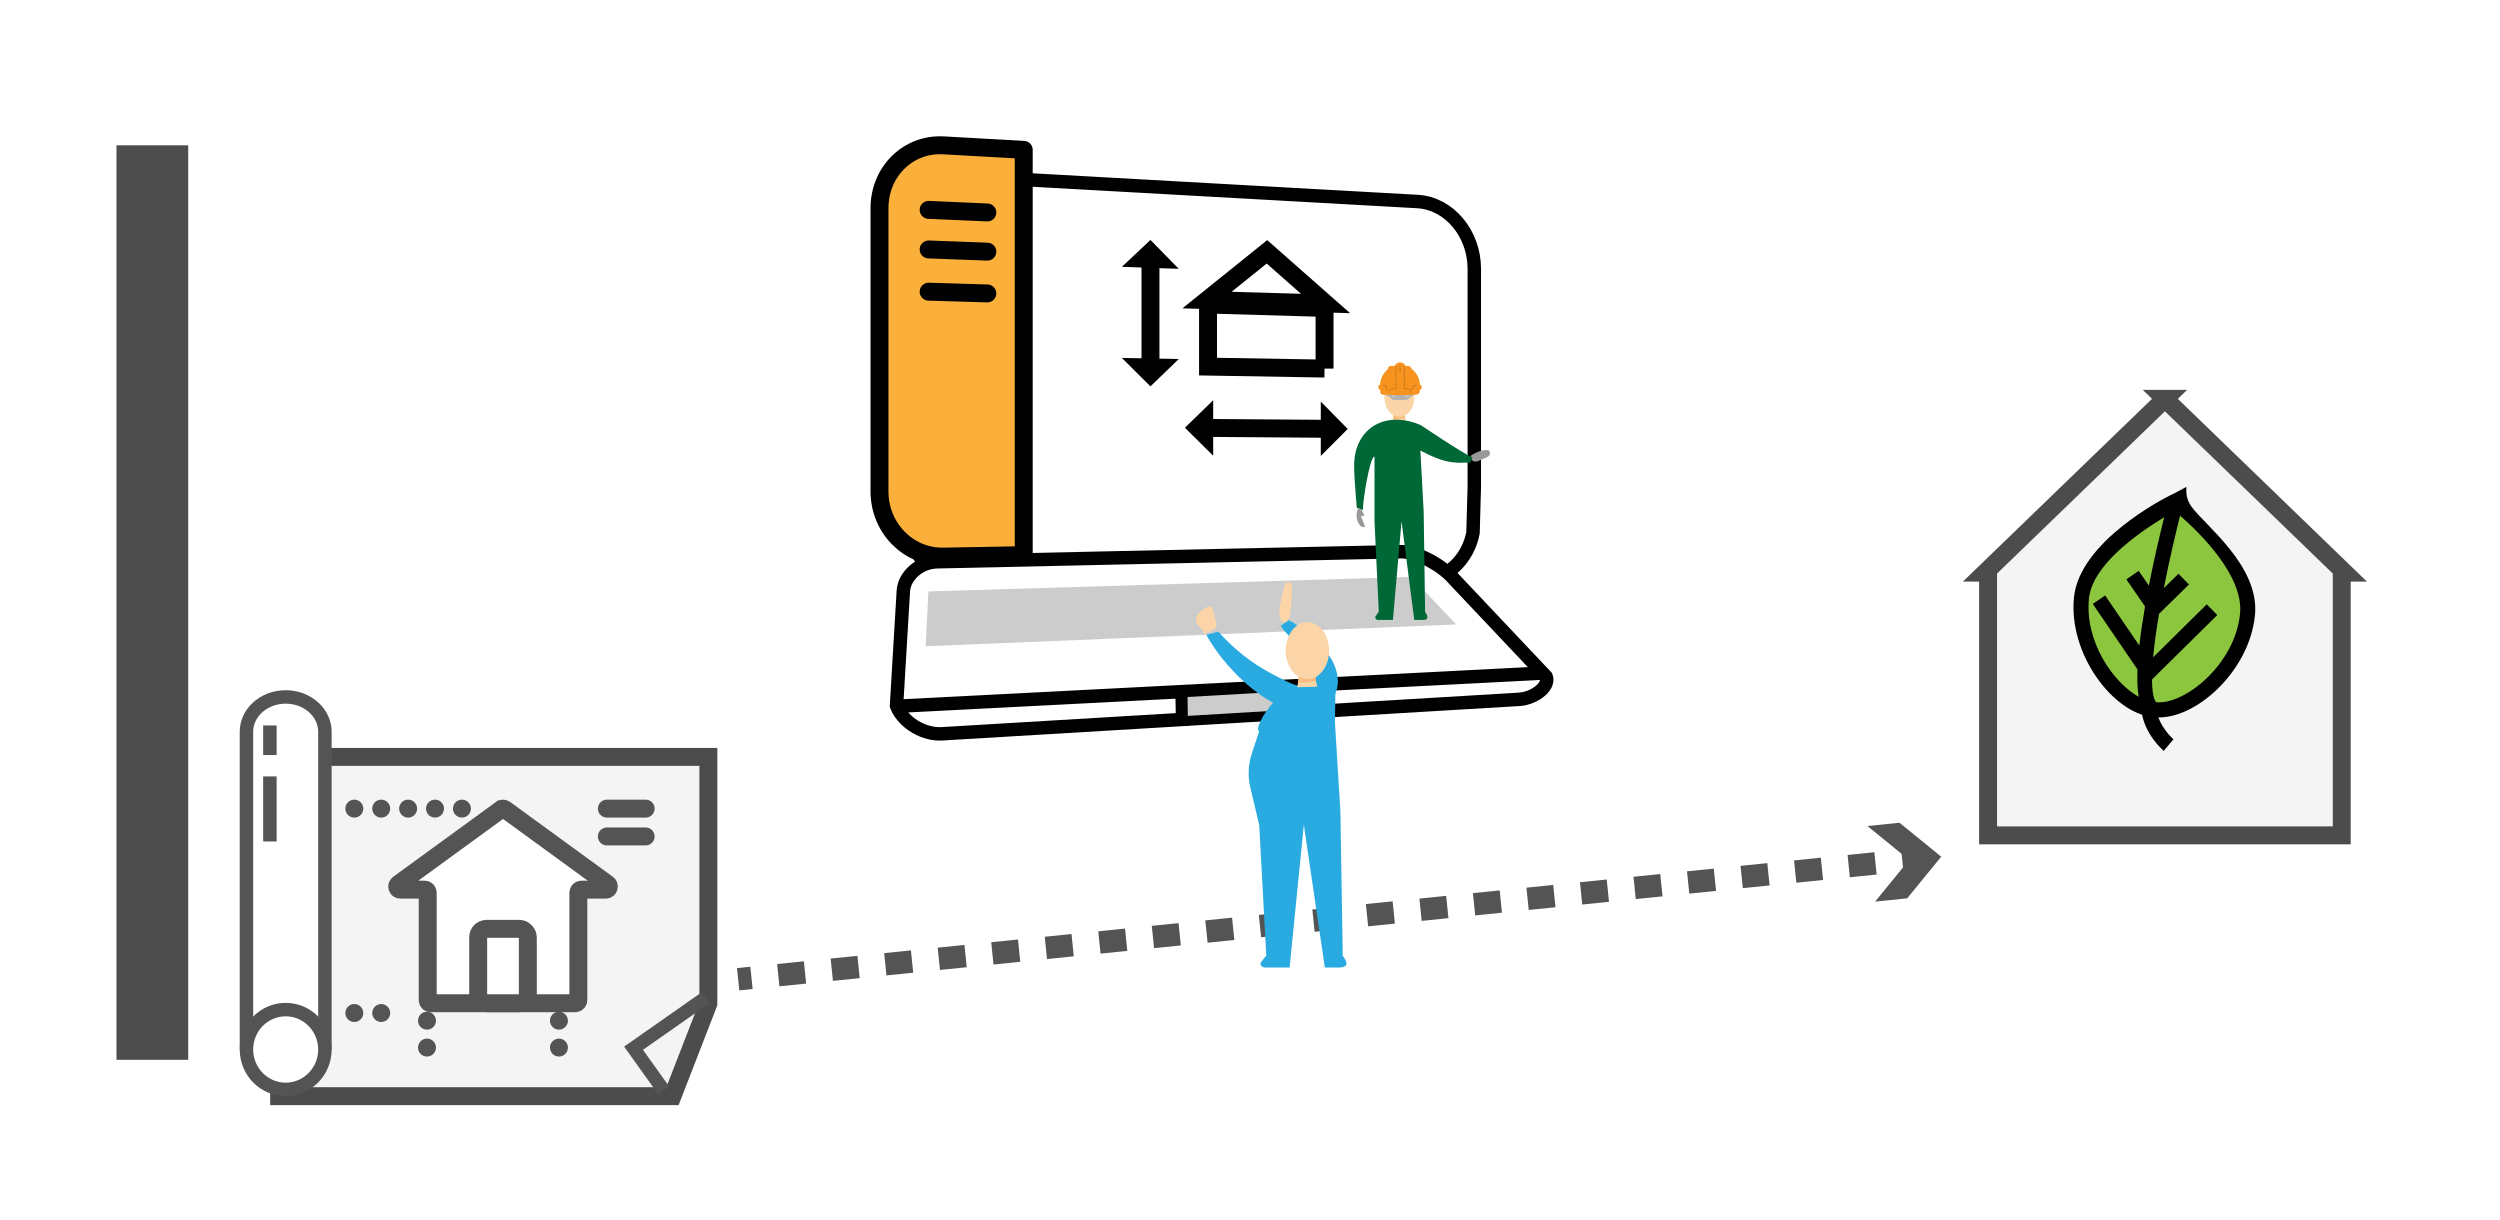 <svg xmlns="http://www.w3.org/2000/svg" viewBox="0 0 557.62 272.03">
  <defs>
    <filter id="drop-shadow-2" filterUnits="userSpaceOnUse">
      <feOffset dx="7" dy="7"/>
      <feGaussianBlur result="blur" stdDeviation="5"/>
      <feFlood flood-color="#000" flood-opacity=".2"/>
      <feComposite in2="blur" operator="in"/>
      <feComposite in="SourceGraphic"/>
    </filter>
    <style>
      .cls-1{fill:#ccc}.cls-1,.cls-10,.cls-11,.cls-12,.cls-13,.cls-2,.cls-3,.cls-4,.cls-6,.cls-7,.cls-8{stroke-width:0}.cls-2{fill:#545454}.cls-14{stroke-dasharray:0 0 0 6}.cls-14,.cls-15,.cls-17,.cls-18,.cls-19,.cls-20{fill:none}.cls-14,.cls-15,.cls-18{stroke-linecap:round;stroke-linejoin:round}.cls-14,.cls-15,.cls-18,.cls-20,.cls-23,.cls-24,.cls-25{stroke-width:4px}.cls-14,.cls-17,.cls-18,.cls-19,.cls-25{stroke:#545454}.cls-3{fill:#000}.cls-4{fill:#8cc63f}.cls-15,.cls-20,.cls-23,.cls-26{stroke:#000}.cls-17,.cls-19,.cls-20,.cls-23,.cls-24,.cls-25,.cls-26{stroke-miterlimit:10}.cls-17{stroke-width:5px}.cls-19,.cls-26{stroke-width:3px}.cls-11,.cls-23,.cls-25,.cls-26{fill:#fff}.cls-6{fill:#f7931e}.cls-7{fill:#fbd4a8}.cls-8{fill:#999}.cls-24{fill:#f4f4f4;stroke:#4c4c4c}.cls-10{fill:#b96e16}.cls-12{fill:#fabd80}.cls-13{fill:#29abe2}
    </style>
  </defs>
  <g id="Layer_2" data-name="Layer 2">
    <path style="stroke:#4d4d4d;stroke-width:16px;stroke-miterlimit:10;fill:none" d="M33.98 32.41v203.98"/>
    <path class="cls-24" d="m482.88 88.96-40.12 38.77h.68v58.6h78.88v-58.6h.68l-40.12-38.77z"/>
    <path class="cls-4" d="M484.75 112.01s-19.35 9.56-20.5 21.44c-1.15 11.88 8.49 24.08 16.03 24.81 7.53.73 4.48-46.25 4.48-46.25Z"/>
    <path class="cls-4" d="M485.29 112.06s17.16 13.1 16.01 24.98c-1.15 11.88-12.95 22-20.49 21.27-7.53-.73 4.48-46.25 4.48-46.25Z"/>
    <path class="cls-3" d="M488.81 113.02c-1.43-2.02-1.1-3.58-1.16-4.43l-2.42 1.32-1.26.62c-1.2.59-20.17 10.23-21.38 22.76-1.23 12.73 8.83 25.79 17.53 26.63.08 0 .17.01.25.01.1.02.2.03.29.04 8.7.84 21.08-10.05 22.31-22.78 1.06-10.99-11.26-20.09-14.16-24.18Zm-22.9 20.59c.74-7.66 11.19-14.83 16.81-18.24-.94 3.77-2.26 9.33-3.42 15.25l-2.27-3.29-2.75 1.9 4.16 6.03s0 .04-.01.07l-.05.05.04.04c-.51 2.92-.94 5.83-1.25 8.57l-7.62-11.17-2.76 1.88 9.97 14.61c-.09 2.36-.02 4.45.28 6.12-5.74-3.2-12.02-12.36-11.11-21.8Zm15.06 23.03s-.95-.53-.97-5.08l14.56-14.38-2.35-2.38-11.96 11.81c.23-2.54.65-5.73 1.33-9.71l6.67-6.53-2.34-2.39-3.28 3.21c1.31-6.65 2.8-12.84 3.63-16.17 4.33 3.77 14.2 13.34 13.38 21.84-1.1 11.39-12.41 20.38-18.68 19.77Z"/>
    <path class="cls-3" d="M482.62 167.47c-.18-.15-4.42-3.77-4.97-9.03l3.33-.35c.41 3.87 3.77 6.79 3.8 6.82l-2.15 2.56Z"/>
    <path d="m309.2 37.95-97.77-5.46c-8.38-.47-15.26 6.25-15.26 15.02v54l.36 11.45c1.44 6.53 7.08 11.32 13.78 11.2l99.83-1.78c5.61-.1 10.25-4.6 11.41-10.51l.29-10.31V52.95c0-7.89-5.63-14.6-12.65-15Z" style="filter:url(#drop-shadow-2);fill:#fff;stroke-width:3px;stroke-miterlimit:10;stroke:#000"/>
    <path d="m228.34 123.83-17.93.32c-7.82.14-14.24-6.37-14.24-14.55V46.43c0-8.18 6.41-14.44 14.24-14.01l17.93 1v90.4Z" style="fill:#fbb03b;stroke:#000;stroke-width:4px;stroke-linecap:round;stroke-linejoin:round"/>
    <path class="cls-20" d="M256.61 58.91V80.8"/>
    <path class="cls-3" d="m262.92 59.96-12.69-.44 6.38-6 6.31 6.44zM262.92 80.08l-12.69-.24 6.38 6.34 6.31-6.1z"/>
    <path class="cls-11" d="m300.6 95.68-36.31-.27"/>
    <path class="cls-20" d="m295.41 95.64-25.65-.19"/>
    <path class="cls-3" d="M294.6 101.7V89.57l6 6.11-6 6.02zM270.6 101.65V89.27l-6.31 6.14 6.31 6.24z"/>
    <path class="cls-23" d="m282.59 67.31-13.37-.38 13.37-10.76 13.07 11.52-13.07-.38zM295.44 82.21l-25.99-.44V67.93l25.99.75v13.53z"/>
    <path class="cls-15" d="m207.13 46.81 13.09.58M207.13 55.64l13.09.49M207.13 65.06l13.09.39"/>
    <path class="cls-11" d="M209.6 163.69c-4.05 0-8.31-2.8-9.64-6.29l1.54-25.67c.24-3.4 3.69-6.35 7.54-6.44l103.45-2.25c3.48 0 8.85 2.76 11.73 6.02l20.63 21.84c.25.68.16 1.33-.25 2.02-.96 1.58-3.46 2.92-5.71 3.05l-128.78 7.69c-.17 0-.34.01-.51.01Z"/>
    <path class="cls-3" d="M312.49 124.55c3.01 0 8.06 2.63 10.6 5.52l.03.04.04.04 20.32 21.51c0 .13-.04.29-.17.5-.69 1.14-2.8 2.23-4.52 2.33l-128.77 7.69c-.14 0-.28.01-.42.01-3.37 0-6.88-2.22-8.12-5.03l1.51-25.3c.16-2.33 2.7-4.98 6.08-5.06l103.32-2.25h.1m0-3h-.16l-103.32 2.25c-4.77.1-8.72 3.78-9.01 7.85l-1.55 25.97c1.43 4.27 6.36 7.57 11.15 7.57.2 0 .4 0 .6-.02l128.78-7.69c3.85-.22 8.9-3.55 7.16-7.4l-20.78-22c-3.13-3.56-8.94-6.53-12.85-6.53Z"/>
    <path style="stroke-linejoin:bevel;fill:#fff;stroke-width:3px;stroke:#000" d="m199.06 157.58 145.13-7.46"/>
    <path class="cls-1" d="m324.78 139.28-118.31 4.87.61-12.24 107.72-3.24 9.98 10.61z"/>
    <path class="cls-26" d="m263.66 154.35.14 7.55M292.27 160.16l.48-7.44"/>
    <path class="cls-1" d="m291.09 158.11-26.15 1.57-.06-4.22 26.46-1.51-.25 4.16z"/>
    <path class="cls-17" d="m164.64 218.42 2.98-.31"/>
    <path style="stroke-width:5px;stroke-miterlimit:10;stroke-dasharray:0 0 6 6;stroke:#545454;fill:none" d="m173.59 217.51 247.73-25.24"/>
    <path class="cls-17" d="m424.31 191.97 2.98-.31"/>
    <path class="cls-2" d="m418.24 201.1 7.58-9.29-9.3-7.57 7.16-.73 9.3 7.57-7.58 9.29-7.16.73z"/>
    <path class="cls-13" d="m297.89 152.91-.14 8.15 1.22 19.86.53 32.31s2.34 2.57-.83 2.57h-3.17l-4.68-31.84-3.17 31.84h-5.52c-.61 0-1.08-.5-.97-1.04l1.28-1.66-1.58-29.14-1.97-8.26c-.6-2.53-.49-5.19.33-7.66l1.64-4.96c-1.75-.12 5.53-14.62 17.03-10.18Z"/>
    <path class="cls-13" d="M269.05 141.59c3.87 7.01 12.33 15.63 20.38 17.21 1.48.26 3.05.23 4.56-.34 2.56-.99 4.43-3.69 4.42-6.5-.03-5.3-5.12-9.82-9.1-12.47-.93-.6-.87-.69-1.87-1.16l-1.79 1.28c2.39 3.36 7.95 7.88 7.87 11.87-.04.24-.08.52-.2.72-.22.44-.66.9-1.17 1.04-.51.14-1.12.06-1.72-.05-2.26-.43-4.57-1.77-6.61-2.83-4.64-2.4-8.55-5.56-12.09-9.48l-2.67.72Z"/>
    <path class="cls-7" d="m293.79 153.17-.45-2.26-3.54-.62-.42 3 4.41-.12z"/>
    <ellipse class="cls-7" cx="291.61" cy="145.13" rx="4.84" ry="6.36"/>
    <path class="cls-12" d="M293.43 151.15c0 .3.04.42.1.71 0 0-1.46.33-4 .42l.12-1.35c.16.16 1.41.46 1.55.47.76.07 1.54-.05 2.23-.38v.13Z"/>
    <path class="cls-7" d="M288.2 130.96c-.03 2.01-.18 4.02-.45 6.02-.11.8-.47 1.81-1.27 1.79-.73-.02-1.09-.92-1.13-1.67-.12-1.88.56-3.69.91-5.54.08-.44.16-.9.42-1.26s.8-.55 1.16-.28M271.33 140.04c-.09-1.43-.38-2.85-.85-4.2-.07-.2-.16-.41-.33-.53-.29-.19-.68-.02-.98.15-.65.36-1.31.74-1.79 1.31s-.76 1.38-.52 2.09c.35 1 1.61 1.52 1.79 2.57.37-.2.73-.39 1.1-.59"/>
    <path class="cls-8" d="M328.11 101.6c.65-.44 1.36-.78 2.1-1.02.35-.11 1.58-.33 1.87-.11.34.25.33.8.1 1.15s-1.44.71-1.81.91c-.43.23-.89.47-1.38.43s-.97-.48-.88-.97"/>
    <path class="cls-7" d="m313.64 94.17-.31-1.57-2.45-.42-.29 2.07 3.05-.08z"/>
    <ellipse class="cls-7" cx="312.13" cy="88.61" rx="3.34" ry="4.39"/>
    <path class="cls-12" d="M313.39 92.77c0 .2.03.29.07.49 0 0-1.01.23-2.77.29l.09-.93c.11.11.97.32 1.07.33.52.05 1.06-.03 1.54-.26v.09Z"/>
    <path d="M302.1 102.46c.84-7.83 7.83-10.71 14.8-7.64 0 0 9.23 6.22 11.54 7.23l-.52 1.11c-.86 0-3.22.26-5.57-.35-2.78-.73-5.54-2.35-5.54-2.35l.74 13.72.32 22.33s1.42 1.77-.5 1.77h-1.92l-2.84-22-1.92 22h-3.34c-.37 0-.65-.34-.59-.72l.78-1.15-.96-20.14v-14.42c-1.06-.09-2.7 10.42-2.57 11.91l-1.37-.47c-.15-1.74-.82-9.06-.53-10.84Z" style="fill:#006837;stroke-width:0"/>
    <path class="cls-8" d="m303.02 113.3.57.25c.19.33.38.66.56.99.04.07.08.15.09.23.03.25-.26.44-.49.38-.1-.03-.19-.1-.26-.18.31.84.64 1.66.99 2.49-.4.33-.99-.04-1.29-.47-.74-1.06-.81-2.56-.18-3.69Z"/>
    <path d="M308.31 87.91s1.24.36 1.37.45c.13.09.93.83.93.83s1.23.07 1.6.07 1.68-.1 1.68-.1 1.12-.85 1.24-.98c.12-.13.82-.32.82-.32l-7.63.05Zm5.17.38h.69v.17h-.69v-.17Zm-2.97 0h.65v.17h-.65v-.17Z" style="fill:#b3b3b3;stroke-width:0"/>
    <path class="cls-6" d="M307.84 86.75c-.02-.2-.04-.4-.04-.6 0-2.63 2-4.77 4.47-4.77 2.47 0 4.47 2.13 4.47 4.77 0 .2-.02.4-.04.6h-8.87Z"/>
    <rect class="cls-6" x="309.58" y="81.61" width="5.19" height="1.36" rx=".62" ry=".62" transform="rotate(-180 312.175 82.295)"/>
    <path class="cls-6" d="M308.54 87.99s-.22.03-.29 0c-.19-.08-.3-.19-.38-.39-.04-.09 0-.41 0-.41 0-.18-.04-.32-.1-.32h-.08c-.12 0-.21-.1-.21-.22v-.79h9.59v.79c0 .12-.1.22-.21.22h-.08c-.05 0-.1.14-.1.32v.11c0 .37-.3.68-.67.68s-.03.01-.04.03c-1.16.05-2.88.12-3.69.12s-2.53-.07-3.69-.12c-.01-.02-.03-.03-.04-.03Z"/>
    <ellipse class="cls-6" cx="312.29" cy="81.63" rx="1.06" ry=".79"/>
    <path class="cls-10" d="M311.31 86.48V81.7s-.09-.06.14-.12.74-.14.74-.14l.02.47c.01.26.05.4.09.49.04-.08.08-.22.09-.49l.02-.47s.51.08.74.14c.22.06.14.12.14.12v4.83l1.46.37v.66H309.86v-.66l1.46-.42Z"/>
    <path class="cls-6" d="M311.43 86.59v-5.26s-.08-.06.13-.12.58-.03.58-.03 0 .56.02 1.02c.01.25.09.7.13.78.03-.08.11-.52.12-.78.02-.46.02-1.02.02-1.02s.35.05.57.11c.22.06.13.12.13.12v5.26l1.53.36v.71l-2.33-.11h-.1l-2.33.11v-.69l1.52-.46Z"/>
    <path class="cls-10" d="m315.89 85.87-.7.12-.26.9h.15l.23-.75.58-.1v-.17zM308.49 85.87l.7.12.25.9h-.14l-.23-.75-.58-.1v-.17z"/>
  </g>
  <g id="Layer_3" data-name="Layer 3">
    <path class="cls-24" d="M149.99 244.5H62.26v-75.67H158v55.03l-8.01 20.64z"/>
    <path class="cls-19" d="m157.32 222.59-16.01 11.21 6.73 9.42"/>
    <path class="cls-25" d="m111.8 180.49-22.92 16.69c-.53.39-.26 1.25.4 1.25h5.44c.37 0 .68.31.68.69v23.96c0 .38.3.69.68.69h32.24c.37 0 .68-.31.68-.69v-23.96c0-.38.3-.69.68-.69h5.44c.66 0 .93-.85.4-1.25l-22.92-16.69c-.24-.17-.56-.17-.79 0Z"/>
    <rect class="cls-25" x="106.66" y="207.18" width="11.07" height="16.59" rx="1.85" ry="1.85"/>
    <path class="cls-14" d="M79.03 180.36h25.58M79.03 225.95h11.7"/>
    <path class="cls-18" d="M135.36 180.36h8.65M135.36 186.57h8.65"/>
    <path class="cls-14" d="M124.67 227.66v8.9M95.24 227.66v8.9"/>
    <path class="cls-11" d="M54.97 232.6v-69.39c0-4.28 3.92-7.75 8.75-7.75s8.75 3.48 8.75 7.75v69.39h-17.5Z"/>
    <path class="cls-2" d="M63.72 156.95c4 0 7.25 2.81 7.25 6.26v67.89h-14.5v-67.89c0-3.45 3.25-6.26 7.25-6.26m0-3c-5.66 0-10.25 4.14-10.25 9.26v70.89h20.5v-70.89c0-5.11-4.59-9.26-10.25-9.26Z"/>
    <path class="cls-11" d="M63.72 243c-4.82 0-8.75-3.99-8.75-8.9s3.92-8.9 8.75-8.9 8.75 3.99 8.75 8.9-3.92 8.9-8.75 8.9Z"/>
    <path class="cls-2" d="M63.72 226.69c4 0 7.25 3.32 7.25 7.4s-3.25 7.4-7.25 7.4-7.25-3.32-7.25-7.4 3.25-7.4 7.25-7.4m0-3c-5.66 0-10.25 4.66-10.25 10.4s4.59 10.4 10.25 10.4 10.25-4.66 10.25-10.4-4.59-10.4-10.25-10.4Z"/>
    <path class="cls-19" d="M60.2 161.81v6.6M60.2 173.18v14.51"/>
  </g>
</svg>
